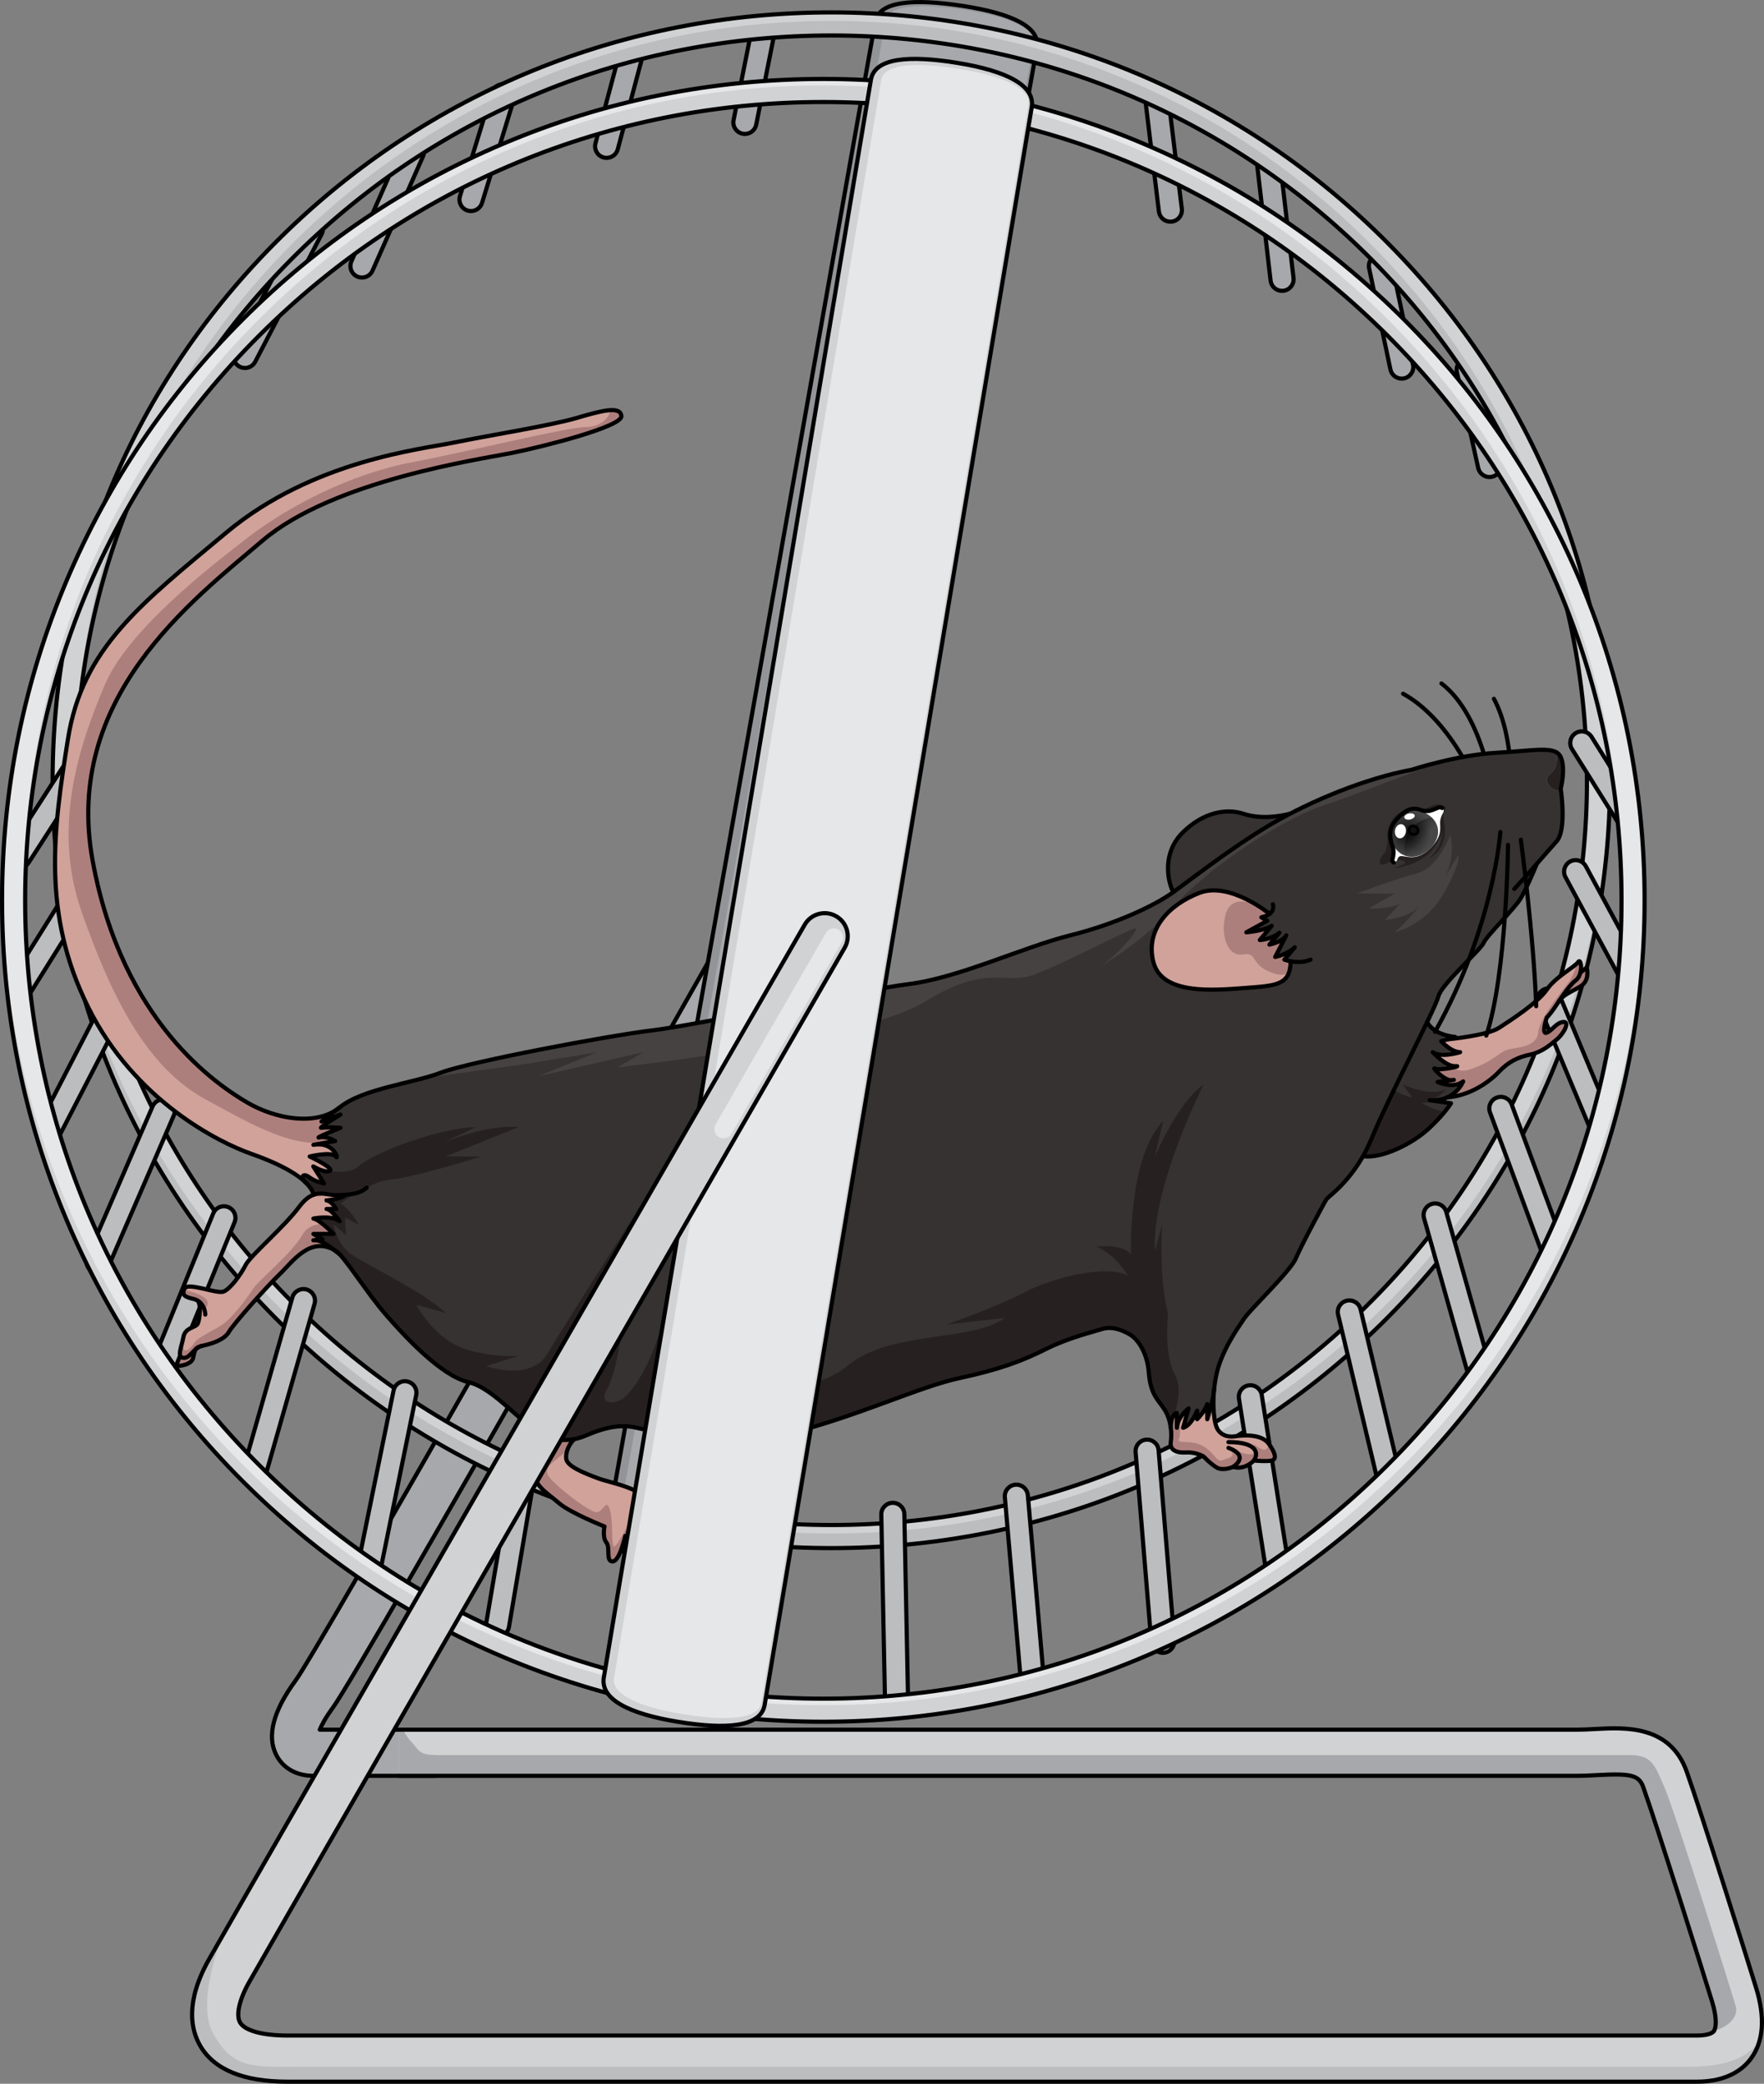 <?xml version="1.0" encoding="utf-8"?>
<!-- Generator: Adobe Illustrator 25.2.3, SVG Export Plug-In . SVG Version: 6.00 Build 0)  -->
<svg version="1.1" id="Camada_1" xmlns="http://www.w3.org/2000/svg" xmlns:xlink="http://www.w3.org/1999/xlink" x="0px" y="0px"
	 width="424.191px" height="500.999px" viewBox="0 0 424.191 500.999" enable-background="new 0 0 424.191 500.999"
	 xml:space="preserve">
<rect x="0" y="0" width="424.191" height="500.999" fill="#808080" stroke="none"/>
<g>
	<g>
		<g>
			<path fill="none" stroke="#000000" stroke-linecap="round" stroke-miterlimit="10" d="M356.171,191.11
				c0,0-6.466-17.552-18.782-24.325"/>
			<path fill="none" stroke="#000000" stroke-linecap="round" stroke-miterlimit="10" d="M359.25,192.341
				c0,0-2.154-20.014-12.624-28.02"/>
			<path fill="none" stroke="#000000" stroke-linecap="round" stroke-miterlimit="10" d="M363.253,192.341
				c0,0,1.231-14.471-4.003-24.325"/>
		</g>
		<path fill="#AD7F7C" d="M42.295,328.453c0.131,0,3.686-0.046,4.149-1.977c0.464-1.932,0.307-2.436,2.219-2.918v-1.215l-4.84,0.361
			L42.295,328.453z"/>
		<path fill="#A6A8AB" stroke="#000000" stroke-linecap="round" stroke-linejoin="round" stroke-miterlimit="10" d="
			M104.309,426.962H75.533c-4.151,0.047-7.47-1.806-9.105-5.032c-2.296-4.531-0.738-10.541,4.632-17.863
			c5.611-7.652,82.426-142.985,111.55-194.485c1.508-2.667,4.893-3.606,7.561-2.098c2.667,1.509,3.606,4.894,2.098,7.56
			c-4.288,7.584-105.115,185.84-112.261,195.585c-1.813,2.472-2.689,4.19-3.113,5.239h27.415c3.064,0.045,5.548,2.529,5.548,5.593
			S107.373,427.008,104.309,426.962z"/>
		<path fill="#929497" stroke="#000000" stroke-linecap="round" stroke-linejoin="round" stroke-miterlimit="10" d="M231.498,1.423
			c-11.726-1.792-20.14-1.206-21.036,3.829L146.11,366.88c-1.099,5.104,6.09,8.411,17.814,10.203
			c11.726,1.792,20.14,1.205,21.036-3.829l64.353-361.628h-0.001C250.411,6.523,243.224,3.215,231.498,1.423z"/>
		<path fill="#A6A8AB" d="M175.145,375.85c-2.784,0.001-6.187-0.302-10.113-0.902c-8.415-1.286-14.055-3.355-15.879-5.827
			c-0.585-0.793-0.765-1.593-0.565-2.52L212.95,4.92c0.405-2.279,3.434-3.437,9.002-3.44c2.783-0.002,6.186,0.302,10.113,0.903
			c8.414,1.286,14.054,3.355,15.879,5.827c0.584,0.792,0.764,1.593,0.564,2.518L184.146,372.41
			C183.741,374.689,180.712,375.847,175.145,375.85L175.145,375.85z"/>
		<g>
			<path fill="#A6A8AB" stroke="#000000" stroke-linecap="round" stroke-linejoin="round" stroke-miterlimit="10" d="M58.904,88.473
				c-0.432,0-0.869-0.101-1.279-0.314c-1.358-0.708-1.887-2.383-1.179-3.741l15.986-30.695c0.708-1.358,2.383-1.887,3.742-1.179
				c1.358,0.708,1.886,2.383,1.179,3.741L61.367,86.98C60.873,87.93,59.905,88.473,58.904,88.473z"/>
			<path fill="#A6A8AB" stroke="#000000" stroke-linecap="round" stroke-linejoin="round" stroke-miterlimit="10" d="M87.041,66.732
				c-0.374,0-0.755-0.076-1.12-0.237c-1.4-0.619-2.034-2.258-1.415-3.659l12.149-27.497c0.619-1.401,2.257-2.036,3.658-1.416
				c1.401,0.619,2.035,2.257,1.416,3.658L89.58,65.079C89.122,66.115,88.106,66.732,87.041,66.732z"/>
			<path fill="#A6A8AB" stroke="#000000" stroke-linecap="round" stroke-linejoin="round" stroke-miterlimit="10" d="
				M113.261,50.746c-0.27,0-0.544-0.04-0.816-0.124c-1.464-0.451-2.285-2.002-1.835-3.467l7.673-24.938
				c0.451-1.465,2.003-2.288,3.467-1.837c1.465,0.451,2.287,2.003,1.836,3.467l-7.673,24.939
				C115.545,49.979,114.447,50.746,113.261,50.746z"/>
			<path fill="#A6A8AB" stroke="#000000" stroke-linecap="round" stroke-linejoin="round" stroke-miterlimit="10" d="
				M145.875,37.956c-0.229,0-0.46-0.028-0.69-0.086c-1.485-0.381-2.38-1.893-1.999-3.376l6.025-22.577
				c0.381-1.484,1.892-2.378,3.376-1.998c1.484,0.381,2.379,1.892,1.998,3.376l-6.025,22.576
				C148.238,37.123,147.111,37.956,145.875,37.956z"/>
			<path fill="#A6A8AB" stroke="#000000" stroke-linecap="round" stroke-linejoin="round" stroke-miterlimit="10" d="
				M179.128,32.201c-0.181,0-0.363-0.018-0.547-0.055c-1.503-0.3-2.477-1.762-2.176-3.264l4.476-22.381
				c0.301-1.503,1.761-2.479,3.264-2.177c1.503,0.301,2.477,1.762,2.177,3.264l-4.477,22.381
				C181.581,31.289,180.423,32.201,179.128,32.201z"/>
			<path fill="#A6A8AB" stroke="#000000" stroke-linecap="round" stroke-linejoin="round" stroke-miterlimit="10" d="
				M281.435,53.303c-1.382,0-2.578-1.032-2.75-2.438l-3.197-26.218c-0.186-1.521,0.897-2.903,2.418-3.089
				c1.52-0.184,2.904,0.896,3.089,2.417l3.198,26.218c0.185,1.521-0.897,2.904-2.418,3.089
				C281.66,53.296,281.547,53.303,281.435,53.303z"/>
			<path fill="#A6A8AB" stroke="#000000" stroke-linecap="round" stroke-linejoin="round" stroke-miterlimit="10" d="
				M308.292,69.929c-1.389,0-2.588-1.041-2.752-2.453l-3.197-27.498c-0.178-1.521,0.913-2.898,2.435-3.076
				c1.523-0.178,2.899,0.913,3.076,2.435l3.197,27.497c0.178,1.522-0.913,2.899-2.435,3.076
				C308.507,69.922,308.398,69.929,308.292,69.929z"/>
			<path fill="#A6A8AB" stroke="#000000" stroke-linecap="round" stroke-linejoin="round" stroke-miterlimit="10" d="
				M337.068,91.031c-1.284,0-2.437-0.896-2.712-2.203l-5.115-24.299c-0.315-1.5,0.644-2.971,2.143-3.286
				c1.501-0.316,2.971,0.644,3.286,2.143l5.115,24.3c0.316,1.499-0.644,2.97-2.143,3.286
				C337.45,91.012,337.258,91.031,337.068,91.031z"/>
			<path fill="#A6A8AB" stroke="#000000" stroke-linecap="round" stroke-linejoin="round" stroke-miterlimit="10" d="
				M358.171,114.691c-1.272,0-2.418-0.879-2.706-2.173l-5.115-23.02c-0.333-1.495,0.61-2.977,2.106-3.31
				c1.494-0.332,2.978,0.61,3.31,2.106l5.115,23.021c0.333,1.495-0.61,2.977-2.105,3.31
				C358.572,114.67,358.37,114.691,358.171,114.691z"/>
		</g>
		<g>
			<path fill="#BBBDBF" d="M199.907,372.209c-50.011,0-97.03-19.198-132.397-54.059c-35.377-34.871-54.86-81.235-54.86-130.555
				c0-49.319,19.483-95.684,54.86-130.556C102.877,22.18,149.897,2.981,199.907,2.981s97.03,19.198,132.397,54.058
				c35.377,34.872,54.86,81.237,54.86,130.556s-19.483,95.684-54.86,130.555C296.938,353.01,249.918,372.209,199.907,372.209z
				 M199.907,8.53c-48.544,0-94.181,18.631-128.503,52.461C37.093,94.81,18.197,139.773,18.197,187.595
				c0,47.823,18.896,92.784,53.207,126.604c34.322,33.83,79.959,52.462,128.503,52.462s94.181-18.632,128.503-52.462
				c34.311-33.819,53.207-78.781,53.207-126.604c0-47.822-18.896-92.785-53.207-126.604C294.088,27.161,248.451,8.53,199.907,8.53z"
				/>
			<path fill="#D0D2D3" d="M199.907,2.982c-50.011,0-97.03,19.198-132.397,54.058c-34.957,34.456-54.382,80.138-54.839,128.8
				c0.457,48.663,19.882,94.343,54.839,128.8c35.367,34.859,82.387,54.057,132.397,54.057s97.03-19.197,132.397-54.057
				c34.956-34.457,54.382-80.138,54.839-128.8c-0.457-48.663-19.883-94.344-54.839-128.8C296.938,22.18,249.918,2.982,199.907,2.982
				z M381.617,187.595c0,47.823-18.896,92.784-53.207,126.604c-34.322,33.83-79.959,52.462-128.503,52.462
				s-94.181-18.632-128.503-52.462c-34.311-33.819-53.207-78.781-53.207-126.604c0-0.586,0.016-1.17,0.021-1.755
				c-0.006-0.585-0.021-1.169-0.021-1.755c0-47.822,18.896-92.784,53.207-126.604C105.726,23.651,151.363,5.02,199.907,5.02
				s94.181,18.631,128.503,52.461c34.311,33.82,53.207,78.781,53.207,126.604c0,0.586-0.016,1.17-0.021,1.755
				C381.602,186.425,381.617,187.009,381.617,187.595z"/>
			<path fill="none" stroke="#000000" stroke-linecap="round" stroke-linejoin="round" stroke-miterlimit="10" d="M199.907,372.209
				c-50.011,0-97.03-19.198-132.397-54.059c-35.377-34.871-54.86-81.235-54.86-130.555c0-49.319,19.483-95.684,54.86-130.556
				C102.877,22.18,149.897,2.981,199.907,2.981s97.03,19.198,132.397,54.058c35.377,34.872,54.86,81.237,54.86,130.556
				s-19.483,95.684-54.86,130.555C296.938,353.01,249.918,372.209,199.907,372.209z M199.907,8.53
				c-48.544,0-94.181,18.631-128.503,52.461C37.093,94.81,18.197,139.773,18.197,187.595c0,47.823,18.896,92.784,53.207,126.604
				c34.322,33.83,79.959,52.462,128.503,52.462s94.181-18.632,128.503-52.462c34.311-33.819,53.207-78.781,53.207-126.604
				c0-47.822-18.896-92.785-53.207-126.604C294.088,27.161,248.451,8.53,199.907,8.53z"/>
		</g>
		<path fill="#BBBDBF" stroke="#000000" stroke-linecap="round" stroke-linejoin="round" stroke-miterlimit="10" d="
			M391.443,199.086c-0.923,0-1.825-0.46-2.352-1.299l-11.069-17.689c-0.814-1.297-0.423-3.01,0.875-3.824
			c1.298-0.814,3.01-0.423,3.824,0.874l11.069,17.689c0.813,1.298,0.422,3.01-0.875,3.825
			C392.458,198.949,391.947,199.086,391.443,199.086z"/>
		<g>
			<path fill="#BBBDBF" stroke="#000000" stroke-linecap="round" stroke-linejoin="round" stroke-miterlimit="10" d="
				M248.307,407.389c-1.434,0-2.648-1.103-2.763-2.557l-3.907-44.882c-0.12-1.526,1.021-2.862,2.548-2.982
				c1.526-0.124,2.862,1.021,2.982,2.548l3.907,44.882c0.12,1.527-1.02,2.862-2.547,2.982
				C248.453,407.386,248.379,407.389,248.307,407.389z"/>
			<path fill="#BBBDBF" stroke="#000000" stroke-linecap="round" stroke-linejoin="round" stroke-miterlimit="10" d="
				M279.625,397.379c-1.434,0-2.648-1.102-2.763-2.556l-3.782-45.703c-0.12-1.526,1.021-2.862,2.548-2.982
				c1.524-0.123,2.862,1.021,2.982,2.548l3.782,45.702c0.12,1.527-1.02,2.863-2.547,2.983
				C279.771,397.378,279.697,397.379,279.625,397.379z"/>
			<path fill="#BBBDBF" stroke="#000000" stroke-linecap="round" stroke-linejoin="round" stroke-miterlimit="10" d="
				M391.428,235.549c-0.979,0-1.928-0.519-2.434-1.438l-12.531-23.197c-0.738-1.342-0.249-3.029,1.094-3.768
				c1.342-0.738,3.029-0.248,3.768,1.094l12.531,23.196c0.738,1.342,0.249,3.029-1.093,3.767
				C392.338,235.438,391.88,235.549,391.428,235.549z"/>
			<path fill="#BBBDBF" stroke="#000000" stroke-linecap="round" stroke-linejoin="round" stroke-miterlimit="10" d="
				M385.031,273.277c-1.091,0-2.125-0.648-2.565-1.719l-12.561-30.111c-0.583-1.417,0.093-3.038,1.509-3.621
				c1.418-0.582,3.038,0.093,3.621,1.509l12.561,30.11c0.583,1.418-0.093,3.039-1.509,3.622
				C385.741,273.21,385.384,273.277,385.031,273.277z"/>
			<path fill="#BBBDBF" stroke="#000000" stroke-linecap="round" stroke-linejoin="round" stroke-miterlimit="10" d="
				M373.521,303.332c-1.129,0-2.189-0.695-2.604-1.816l-12.616-34.061c-0.53-1.438,0.206-3.031,1.644-3.562
				c1.437-0.53,3.032,0.206,3.563,1.644l12.616,34.061c0.53,1.438-0.206,3.032-1.644,3.563
				C374.163,303.276,373.839,303.332,373.521,303.332z"/>
			<path fill="#BBBDBF" stroke="#000000" stroke-linecap="round" stroke-linejoin="round" stroke-miterlimit="10" d="
				M355.613,332.107c-1.218,0-2.335-0.809-2.673-2.041l-10.506-37.209c-0.405-1.478,0.465-3.004,1.942-3.408
				c1.477-0.405,3.003,0.463,3.408,1.941l10.506,37.209c0.405,1.478-0.465,3.003-1.942,3.408
				C356.104,332.075,355.856,332.107,355.613,332.107z"/>
			<path fill="#BBBDBF" stroke="#000000" stroke-linecap="round" stroke-linejoin="round" stroke-miterlimit="10" d="
				M333.872,357.685c-1.259,0-2.397-0.861-2.698-2.14l-9.402-39.478c-0.351-1.491,0.574-2.984,2.065-3.336
				c1.488-0.35,2.984,0.574,3.336,2.065l9.401,39.479c0.351,1.491-0.574,2.984-2.064,3.335
				C334.296,357.662,334.082,357.685,333.872,357.685z"/>
			<path fill="#BBBDBF" stroke="#000000" stroke-linecap="round" stroke-linejoin="round" stroke-miterlimit="10" d="
				M307.013,378.787c-1.347,0-2.528-0.982-2.738-2.355l-6.344-40.184c-0.231-1.514,0.809-2.93,2.323-3.161
				c1.513-0.231,2.93,0.81,3.161,2.324l6.344,40.184c0.231,1.515-0.809,2.929-2.323,3.16
				C307.294,378.777,307.152,378.787,307.013,378.787z"/>
			<path fill="#BBBDBF" stroke="#000000" stroke-linecap="round" stroke-linejoin="round" stroke-miterlimit="10" d="
				M215.573,410.76c-1.514,0-2.752-1.217-2.773-2.736l-0.876-43.89c-0.021-1.531,1.203-2.79,2.735-2.812
				c1.531-0.019,2.791,1.204,2.812,2.735l0.877,43.889c0.021,1.532-1.203,2.791-2.735,2.813
				C215.6,410.76,215.586,410.76,215.573,410.76z"/>
			<path fill="#BBBDBF" stroke="#000000" stroke-linecap="round" stroke-linejoin="round" stroke-miterlimit="10" d="M4.55,208.691
				c-0.515,0-1.036-0.143-1.501-0.443c-1.288-0.83-1.658-2.547-0.827-3.835l12.789-19.823c0.83-1.288,2.548-1.657,3.835-0.828
				c1.287,0.831,1.657,2.547,0.827,3.835L6.884,207.42C6.353,208.243,5.461,208.691,4.55,208.691z"/>
			<path fill="#BBBDBF" stroke="#000000" stroke-linecap="round" stroke-linejoin="round" stroke-miterlimit="10" d="M4.55,240.664
				c-0.502,0-1.011-0.136-1.468-0.422c-1.299-0.812-1.693-2.523-0.882-3.822l15.987-25.579c0.812-1.298,2.523-1.694,3.822-0.881
				c1.299,0.812,1.693,2.523,0.882,3.822L6.905,239.36C6.379,240.202,5.475,240.664,4.55,240.664z"/>
			<path fill="#BBBDBF" stroke="#000000" stroke-linecap="round" stroke-linejoin="round" stroke-miterlimit="10" d="
				M11.557,274.666c-0.363-0.027-0.728-0.125-1.072-0.303c-1.361-0.704-1.895-2.377-1.191-3.738l15.645-30.288
				c0.703-1.361,2.376-1.895,3.737-1.191c1.361,0.704,1.895,2.376,1.191,3.738l-15.644,30.287
				C13.696,274.187,12.631,274.743,11.557,274.666z"/>
			<path fill="#BBBDBF" stroke="#000000" stroke-linecap="round" stroke-linejoin="round" stroke-miterlimit="10" d="
				M23.404,306.077c-0.313-0.02-0.628-0.093-0.933-0.224c-1.405-0.608-2.052-2.242-1.443-3.648l15.668-36.199
				c0.607-1.406,2.241-2.053,3.647-1.443c1.406,0.607,2.053,2.241,1.443,3.647l-15.668,36.199
				C25.643,305.51,24.537,306.146,23.404,306.077z"/>
			<path fill="#BBBDBF" stroke="#000000" stroke-linecap="round" stroke-linejoin="round" stroke-miterlimit="10" d="
				M39.723,330.189c-0.346,0-0.697-0.065-1.038-0.203c-1.421-0.572-2.107-2.189-1.534-3.609l14.118-34.617
				c0.573-1.421,2.189-2.108,3.61-1.534c1.421,0.573,2.107,2.189,1.534,3.61l-14.118,34.617
				C41.859,329.533,40.82,330.189,39.723,330.189z"/>
			<path fill="#BBBDBF" stroke="#000000" stroke-linecap="round" stroke-linejoin="round" stroke-miterlimit="10" d="
				M61.466,355.767c-0.252,0-0.509-0.035-0.764-0.107c-1.473-0.422-2.326-1.957-1.905-3.43l11.511-40.286
				c0.421-1.474,1.956-2.325,3.429-1.905c1.474,0.422,2.326,1.957,1.905,3.43l-11.51,40.285
				C63.784,354.972,62.673,355.767,61.466,355.767z"/>
			<path fill="#BBBDBF" stroke="#000000" stroke-linecap="round" stroke-linejoin="round" stroke-miterlimit="10" d="
				M88.964,378.787c-0.183,0-0.368-0.018-0.554-0.055c-1.502-0.305-2.472-1.77-2.168-3.271l8.404-41.155
				c0.305-1.5,1.768-2.471,3.271-2.166c1.501,0.305,2.472,1.769,2.167,3.271l-8.404,41.153
				C91.413,377.879,90.256,378.787,88.964,378.787z"/>
			<path fill="#BBBDBF" stroke="#000000" stroke-linecap="round" stroke-linejoin="round" stroke-miterlimit="10" d="
				M119.658,393.495c-0.153,0-0.309-0.013-0.466-0.04c-1.511-0.255-2.527-1.687-2.271-3.197l7.033-41.564
				c0.256-1.512,1.687-2.529,3.198-2.272c1.511,0.256,2.527,1.688,2.271,3.198l-7.033,41.564
				C122.161,392.537,120.987,393.495,119.658,393.495z"/>
		</g>
		<g>
			<g id="XMLID_38_">
				<g>
					<path fill="#AD7F7C" d="M311.36,227.733l-2.496,2.958c0,0,0.61,0.238,1.542,0.405v0.006l-0.033,0.166
						c-0.022,0.627-0.083,1.187-0.188,1.686c-0.655,2.136-3.323,1.432-5.376,0.466c-4-1.88-2.502-4.526-5.942-3.966
						c-3.439,0.56-5.37-3.939-4.243-9.188c1.12-5.237,6.318-3.445,8.471-2.153c0.006,0.006,0.012,0.006,0.018,0.011
						c1.248,0.821,2.053,1.465,2.18,1.57c-0.433,0.328-1.065,0.622-1.975,0.827l1.437,0.833l-5.043,2.774
						c0,0,4.344-0.373,6.103-1.571l-2.862,3.418c0,0,2.674-0.089,4.71-1.754l-2.402,2.863c0,0,2.957-0.555,4.067-2.219l-2.681,5.182
						C306.645,230.047,309.507,229.492,311.36,227.733z"/>
					<path fill="#363232" d="M310.212,195.617c-1.631,0.848-3.201,1.725-4.698,2.607c-9.354,5.515-18.93,13.071-23.386,16.239
						c-1.397-2.73-2.668-9.381,2.231-14.286c4.897-4.899,10.541-5.915,14.606-4.56C303.039,196.97,307.561,196.294,310.212,195.617z
						"/>
					<path fill="#D0A29A" d="M304.809,233.42c2.053,0.965,4.721,1.67,5.376-0.466c-0.805,3.962-4.211,4.062-10.874,4.561
						c-7.501,0.566-19.873,1.687-21.937-6.186c-2.064-7.873,3.75-13.875,11.063-16.688c5.143-1.974,11.401,1.337,14.657,3.473
						c-2.152-1.292-7.351-3.084-8.471,2.153c-1.127,5.248,0.804,9.748,4.243,9.188C302.307,228.894,300.809,231.54,304.809,233.42z"
						/>
					<path fill="#272021" d="M375.312,181.98c1.266,2.791,0,7.612,0,7.612c-0.616,1.065-2.835,0.044-3.295-1.708
						c-0.461-1.759,1.72-1.62,2.219-4.161c0.36-1.819,0.244-2.713-0.444-3.107C374.507,180.881,375.012,181.319,375.312,181.98z"/>
					<path fill="#D0A29A" d="M77.32,269.597l4.539-1.642c-0.306,0.188-5.576,3.429-4.544,3.179c1.054-0.255,4.555,0,4.555,0
						s-6.758,2.68-4.988,2.297c1.775-0.383,3.712,0.894,3.712,0.894l-5.226,0.894c5.226-0.894,6.246,4.082,5.354,2.808
						c-0.894-1.276-6.247,0-6.247,0s5.991,2.801,4.826,3.438c-1.132,0.621-3.822-0.965-3.961-1.049l2.574,4.089
						c0,0-2.041-0.36-3.567-1.509c-1.376-1.031-2.175-0.211-1.07,1.061c-1.976-1.836-5.72-4.167-12.96-6.713
						c-7.49-2.636-27.879-12.622-39.113-35.229c-11.234-22.608-8.322-42.719-4.854-64.495s17.338-32.316,38.143-49.654
						c20.805-17.337,46.88-19.973,54.83-21.62c7.412-1.537,23.096-4.062,29.188-5.837c6.092-1.78,10.657-3.046,10.913-0.51
						c0.255,2.541-18.78,7.363-26.397,8.882c-7.611,1.526-42.891,6.602-59.896,21.065c-17.004,14.469-47.968,37.82-40.86,76.906
						c7.102,39.084,30.197,54.058,37.055,58.119c6.496,3.852,15.729,5.648,21.426,1.932
						C79.273,268.011,77.459,269.487,77.32,269.597z"/>
					<path fill="#D0A29A" d="M47.527,312.677c-0.282-0.172-0.599-0.3-0.942-0.383c-1.803-0.416-3.051-0.832-2.219-2.496
						s7.767,1.387,9.432,0.693c1.664-0.693,4.16-4.16,5.271-6.381c1.109-2.218,9.292-9.153,12.898-14.008
						c1.248-1.682,2.396-2.514,3.479-2.891c2.047-0.711,3.861,0.205,5.676,0.117c0.731-0.034,1.437-0.062,2.108-0.117
						c-1.947,1.41-5.826,1.398-4.705,1.398c1.126,0,2.324,2.035,2.324,2.035h-2.324c1.126,0,3.162,2.936,3.162,2.936
						c-1.964-1.531-6.318-0.638-6.318-0.638c1.53,0.255,4.843,3.7,4.843,3.7h-4.843l2.163,1.275l-2.163,0.256
						c1.608-0.189,3.351,1.065,4.859,2.241c-5.82-3.146-10.025,3.102-12.977,5.915c-3.051,2.912-11.096,11.928-12.205,13.869
						c-1.109,1.942-4.3,2.912-6.38,3.328c-0.111,0.023-0.217,0.051-0.316,0.084c-0.022,0.006-0.039,0.011-0.051,0.017
						c-0.676,0.2-1.031,0.427-1.253,0.765c-1.049,0.904-1.798,2.143-2.946,2.049c-1.647-0.14-0.427-2.637,0-4.994
						c0.433-2.357,2.901-2.219,3.428-3.189C48.055,317.289,48.382,313.404,47.527,312.677z"/>
					<path fill="#D0A29A" d="M157.639,362.431c3.067,4.883-3.296,14.203-3.296,14.203l-3.979-2.274v-5.11
						c0,0-1.353,6.137-3.062,6.137s-0.461-3.296-1.481-4.55c-1.026-1.248-0.455-3.86-0.455-3.86s-8.294-3.273-11.023-5.671
						c-2.725-2.396-7.041-4.766-5.227-8.128c1.82-3.355,2.514-7.822,2.514-7.822c0.976,0.399,3.395,1.221,6.513,0.622
						c-1.07,0.888-2.208,2.935-1.98,4.749c0.228,1.818,4.316,3.411,7.611,4.66C147.069,356.634,154.57,357.545,157.639,362.431z"/>
					<path fill="#D0A29A" d="M296.937,345.304c1.803-0.276,6.38-0.693,8.183,1.805c1.804,2.496,1.804,3.744,0.693,4.021
						c-1.109,0.277-4.3,0-4.3,0s-2.08,2.357-4.993,1.525c0,0-2.357,1.049-3.883,0.178s-3.19-2.674-3.19-2.674
						s-1.803-1.109-4.161-0.971c-2.357,0.139-4.022-0.555-3.744-2.496c0.132-0.938,0.171-2.164,0-3.468
						c0.011-3.407,1.459-3.534,1.459-3.534v3.561c0.188-2.624,2.813-4.665,2.813-4.665l-1.314,4.665
						c2.063-0.56,3.378-4.122,3.378-4.122v2.064c1.87-1.875,2.436-3.64,2.436-3.64v3.64c0,0,1.231-3.845,1.581-6.497
						c-0.294,3.856,0.122,7.157,0.677,8.449C293.33,344.922,295.133,345.583,296.937,345.304z"/>
					<path fill="#AD7F7C" d="M381.553,232.6c0,0,0.922,3.072-1.514,4.538c-2.437,1.465-4.039,1.892-5.221,3.657
						c1.182-1.787,2.729-4.062,4.1-5.122c0.588-0.449,0.938-1.153,1.121-1.875L381.553,232.6z"/>
					<path fill="#D0A29A" d="M351.85,259.966c-2.341,1.902-6.147,0.145-6.147,0.145s2.053-0.277,3.185-0.428
						c0.111,0.012,0.223,0.006,0.327-0.011c0.732-0.11,0.384-0.071-0.327,0.011c-1.919-0.11-4.738-3.345-3.772-2.79
						c1.026,0.583,7.029-0.732,4.832-0.589c-2.13,0.145-5.221-3.15-5.403-3.35c2.053,1.441,6.574-0.012,6.574-0.012
						c-2.197,0-4.549-2.635-4.549-2.635l1.486-0.449c0,0,9.498-0.866,12.428-2.769c2.924-1.903,9.331-6.053,11.468-9.176
						c2.141-3.118,6.823-5.493,7.556-6.646c0.505-0.799,0.943,0.91,0.533,2.529c-0.184,0.722-0.533,1.426-1.121,1.875
						c-1.37,1.06-2.918,3.335-4.1,5.122c-0.461,0.693-0.866,1.309-1.188,1.759c-1.148,1.608-1.681,2.047-1.681,2.047
						s-1.404,4.244,0,3.662c1.409-0.588,2.196-2.358,3.922-2.569c1.73-0.216,0.267,2.69-1.487,4.167
						c-1.758,1.475-3.661,3.084-6.44,3.667c-2.78,0.587-5.121,1.608-7.462,4.1c-2.342,2.485-6.996,5.775-12.411,6.181
						C350.879,262.513,351.85,259.966,351.85,259.966z"/>
					<path fill="#363232" d="M344.543,252.955c0.183,0.199,3.273,3.494,5.403,3.35c2.197-0.144-3.806,1.172-4.832,0.589
						c-0.966-0.555,1.854,2.68,3.772,2.79c-1.132,0.15-3.185,0.428-3.185,0.428s3.807,1.758,6.147-0.145c0,0-0.971,2.547-3.778,3.84
						c-1.121,0.505-2.524,0.821-4.271,0.693l5.12,0.732c0,0-1.465,2.49-5.415,6.146c-3.95,3.662-11.423,7.273-15.733,6.563
						c0.737-1.298,1.453-2.747,2.108-4.339c2.929-7.146,9.564-20.105,13.314-27.911c0,0,1.188,3.007,6.752,3.589l-1.892,0.577
						l-1.486,0.449c0,0,2.352,2.635,4.549,2.635C351.117,252.943,346.596,254.396,344.543,252.955z"/>
					<path fill="#363232" d="M310.406,231.102v-0.006c-0.932-0.167-1.542-0.405-1.542-0.405l2.496-2.958
						c-1.854,1.759-4.716,2.313-4.716,2.313l2.681-5.182c-1.11,1.665-4.067,2.219-4.067,2.219l2.402-2.863
						c-2.036,1.665-4.71,1.754-4.71,1.754l2.862-3.418c-1.759,1.198-6.103,1.571-6.103,1.571l5.043-2.774l-1.437-0.833
						c0.909-0.205,1.542-0.499,1.975-0.827c-0.127-0.105-0.932-0.749-2.18-1.57c-0.006-0.005-0.012-0.005-0.018-0.011
						c-3.256-2.136-9.515-5.447-14.657-3.473c-7.313,2.813-13.127,8.816-11.063,16.688c2.063,7.873,14.436,6.752,21.937,6.186
						c6.663-0.499,10.069-0.599,10.874-4.561c0.105-0.499,0.166-1.059,0.188-1.686L310.406,231.102z M291.893,334.697
						c-0.35,2.652-1.581,6.497-1.581,6.497v-3.64c0,0-0.565,1.765-2.436,3.64v-2.064c0,0-1.314,3.563-3.378,4.122l1.314-4.665
						c0,0-2.624,2.041-2.813,4.665v-3.561c0,0-1.448,0.127-1.459,3.534c-0.178-1.394-0.6-2.868-1.388-4.161
						c-1.525-2.496-3.467-3.606-3.884-9.016c-0.416-5.41-3.051-8.321-4.438-9.154c-1.388-0.832-4.161-2.219-6.797-1.387
						c-2.635,0.832-8.044,2.08-13.592,4.854c-5.549,2.775-10.958,4.855-20.666,6.936c-9.709,2.081-24.411,9.154-40.64,13.227
						c-16.228,4.072-34.951-0.882-37.864-1.438c-2.913-0.555-6.38-0.139-11.512,2.08c-0.91,0.396-1.793,0.656-2.619,0.812
						c-3.118,0.599-5.537-0.223-6.513-0.622c-0.228-0.094-0.378-0.16-0.438-0.189c-5.687-2.356-12.067-11.372-18.586-12.898
						c-6.519-1.525-15.257-10.957-19.834-16.228c-4.028-4.638-8.693-11.956-11.085-14.496c-0.327-0.35-0.61-0.61-0.843-0.761
						c-0.205-0.133-0.411-0.255-0.616-0.366c-1.509-1.176-3.251-2.431-4.859-2.241l2.163-0.256l-2.163-1.275h4.843
						c0,0-3.313-3.445-4.843-3.7c0,0,4.354-0.894,6.318,0.638c0,0-2.036-2.936-3.162-2.936h2.324c0,0-1.198-2.035-2.324-2.035
						c-1.121,0,2.758,0.012,4.705-1.398c-0.672,0.056-1.377,0.083-2.108,0.117c-1.814,0.088-3.629-0.828-5.676-0.117
						c-0.211-0.699-0.699-1.786-2.158-3.146c0,0-0.005-0.005-0.011-0.011c-1.104-1.271-0.306-2.092,1.07-1.061
						c1.526,1.148,3.567,1.509,3.567,1.509l-2.574-4.089c0.139,0.084,2.829,1.67,3.961,1.049c1.165-0.638-4.826-3.438-4.826-3.438
						s5.354-1.276,6.247,0c0.893,1.274-0.128-3.701-5.354-2.808l5.226-0.894c0,0-1.937-1.276-3.712-0.894
						c-1.77,0.383,4.988-2.297,4.988-2.297s-3.501-0.255-4.555,0c-1.032,0.25,4.238-2.99,4.544-3.179l-4.539,1.642
						c0.139-0.11,1.953-1.586,3.429-2.695c0.011-0.006,0.022-0.018,0.033-0.022c0.3-0.2,0.594-0.411,0.871-0.638
						c5.587-4.572,17.77-5.836,24.367-8.377c6.602-2.537,40.1-8.883,50.764-10.153c10.657-1.265,49.998-9.643,61.926-11.168
						c11.928-1.52,27.412-8.882,38.58-11.673c11.168-2.791,20.051-7.107,24.112-9.897c0.221-0.155,0.466-0.327,0.726-0.51
						c4.456-3.168,14.031-10.724,23.386-16.239c1.497-0.882,3.067-1.759,4.698-2.607h0.006c9.137-4.772,20.045-8.867,29.305-10.592
						c0,0,10.912-3.556,20.305-4.061c6.164-0.333,10.364-0.993,12.877-0.621c0.405,0.061,0.766,0.15,1.087,0.271
						c0.688,0.394,0.805,1.288,0.444,3.107c-0.499,2.541-2.68,2.402-2.219,4.161c0.46,1.753,2.679,2.774,3.295,1.708
						c0,0,1.521,9.897-1.016,12.694c-1.275,1.403-2.935,3.318-4.721,5.354c0,0-2.386,5.809-3.911,8.35
						c-1.521,2.536-8.123,8.882-8.882,10.657c-0.761,1.781-10.153,9.898-10.914,12.943c-0.21,0.849-1.226,3.09-2.674,6.103
						c-3.75,7.805-10.386,20.765-13.314,27.911c-0.655,1.592-1.371,3.041-2.108,4.339c-3.845,6.78-8.383,9.742-8.805,10.38
						c-0.51,0.76-6.092,11.169-7.362,14.215c-1.271,3.045-10.913,12.183-12.438,14.468c-1.521,2.28-5.326,7.612-6.597,13.194
						c-0.288,1.253-0.482,2.507-0.599,3.717c-0.027,0.232-0.05,0.46-0.066,0.688C291.898,334.63,291.893,334.664,291.893,334.697z"
						/>
				</g>
			</g>
		</g>
		<g>
			<path fill="#AD7F7C" d="M146.275,98.624c1.154,0.49-1.106,4.042-5.325,4.042c-4.5,0-27.5,5.75-42,8.5s-29.5,10.5-39.25,18
				c-9.75,7.5-29,22.5-34.5,35.5s-12.991,33.33-5.621,54.415c7.371,21.085,15.871,37.669,29.871,45.252
				c10.581,5.731,21.866,12.55,30.852,9.821c-0.6-0.332-2.053-1.018-3.42-0.723c-1.77,0.383,4.988-2.297,4.988-2.297
				s-3.501-0.255-4.555,0c-1.032,0.25,4.238-2.99,4.544-3.179l-4.539,1.642c0.139-0.11,1.953-1.586,3.429-2.695
				c-5.697,3.717-14.93,1.92-21.426-1.932c-6.857-4.061-29.953-19.034-37.055-58.119c-7.107-39.086,23.856-62.437,40.86-76.906
				c17.005-14.463,52.284-19.54,59.896-21.065c7.617-1.52,26.652-6.341,26.397-8.882C149.297,98.759,148.136,98.431,146.275,98.624z
				"/>
			<g>
				<path fill="#AD7F7C" d="M80.228,300.417c-1.509-1.176-3.251-2.431-4.859-2.241l2.163-0.256l-2.163-1.275h4.843
					c0,0-1.276-1.326-2.61-2.395c-1.877,0.084-3.779,0.699-4.843,2.575c-2.598,4.584-10.406,10.765-11.935,13.106
					c-1.528,2.344-5.094,7.098-7.471,8.625s-5.842,3.056-6.571,4.244s-2.483,2.862-2.682,1.227c-0.034-0.286-0.216-0.461-0.48-0.56
					c-0.412,1.585-0.69,2.877,0.48,2.976c1.148,0.094,1.897-1.145,2.946-2.049c0.222-0.338,0.577-0.564,1.253-0.765
					c0.012-0.006,0.028-0.011,0.051-0.017c0.1-0.033,0.205-0.061,0.316-0.084c2.08-0.416,5.271-1.386,6.38-3.328
					c1.109-1.941,9.154-10.957,12.205-13.869C70.202,303.518,74.407,297.271,80.228,300.417z"/>
				<path fill="#AD7F7C" d="M45.181,309.357c0.013-0.008,0.021-0.015,0.033-0.023c-0.406,0.059-0.713,0.195-0.848,0.465
					c-0.832,1.664,0.416,2.08,2.219,2.496c0.344,0.083,0.66,0.211,0.942,0.383c0.464,0.395,0.577,1.719,0.502,3.002
					c1.044-0.656,2.779-2.043,1.419-3.404C47.58,310.407,43.12,310.513,45.181,309.357z"/>
			</g>
			<g>
				<path fill="#272021" d="M277.736,278.062l1.964-8.569c-8.5,8.75-7.75,32.079-7.75,32.079c-2-2.672-8.25-1.829-8.25-1.829
					c5,2.25,7.5,6.951,7.5,6.951c-5.25-2.799-18.25,0.549-24.845,4.034c-6.595,3.484-18.905,7.765-18.905,7.765l14.178-1.63
					c-7.822,5.87-27.678,2.88-37.928,11.59c-10.25,8.709-39,6.719-39,6.719s-1.847-37.438-4.317-22.665
					c-2.47,14.773-8.683,22.736-10.959,23.986c-2.275,1.25-5.474,1-3.424-2.546c2.05-3.545,3.424-12.908,3.424-12.908l9.776-39.189
					c0,0-23.5,36.644-27.5,43.549s-14.819,3.055-14.819,3.055l7.819-2.448c0,0-8.5,0.488-14.75-2.446
					c-6.25-2.936-9.811-9.815-9.811-9.815l7.061,1.937c-5.25-5.064-19.25-11.687-22.75-14.107c-3.5-2.422-4.223-7.165-4.223-7.165
					l3.009,2.586l-0.272-4.25l3.223,1.664c-2.014-3.836-4.317-5.058-4.317-5.058l3.506-2.408c2.146-0.272,3.825-2.948,9.075-3.415
					s21.25-5.464,21.25-5.464l-8.5-0.03l17.5-7.039c-7.75-0.75-18.25,3.781-18.25,3.781l8-3.781c-7.5,0-23.75,5.5-28.264,9.446
					c-1.622,1.418-4.24,1.507-6.928,1.043c-0.958,0.468-2.926-0.516-3.648-0.912c-0.072-0.023-0.146-0.045-0.217-0.068l2.521,4.003
					c0,0-2.041-0.36-3.567-1.509c-1.376-1.031-2.175-0.211-1.07,1.061c0.006,0.006,0.011,0.011,0.011,0.011
					c1.459,1.359,1.947,2.446,2.158,3.146c2.047-0.711,3.861,0.205,5.676,0.117c0.731-0.034,1.437-0.062,2.108-0.117
					c-1.947,1.41-5.826,1.398-4.705,1.398c1.126,0,2.324,2.035,2.324,2.035h-2.324c1.126,0,3.162,2.936,3.162,2.936
					c-1.964-1.531-6.318-0.638-6.318-0.638c1.53,0.255,4.843,3.7,4.843,3.7H75.37l2.163,1.275l-2.163,0.256
					c1.608-0.189,3.351,1.065,4.859,2.241c0.205,0.111,0.411,0.233,0.616,0.366c0.232,0.15,0.516,0.411,0.843,0.761
					c2.392,2.54,7.057,9.858,11.085,14.496c4.577,5.271,13.315,14.702,19.834,16.228s12.899,10.542,18.586,12.898
					c0.061,0.029,0.211,0.096,0.438,0.189c0.976,0.399,3.395,1.221,6.513,0.622c0.826-0.155,1.709-0.416,2.619-0.812
					c5.132-2.219,8.599-2.635,11.512-2.08c2.913,0.556,21.637,5.51,37.864,1.438c16.229-4.072,30.931-11.146,40.64-13.227
					c9.708-2.08,15.117-4.16,20.666-6.936c5.548-2.773,10.957-4.021,13.592-4.854c2.636-0.832,5.409,0.555,6.797,1.387
					c1.387,0.833,4.021,3.744,4.438,9.154c0.417,5.409,2.358,6.52,3.884,9.016c0.788,1.293,1.21,2.768,1.388,4.161
					c0.007-2.167,0.595-3.005,1.021-3.33c0.652-3.055,1.641-6.399-0.161-9.706c-1.93-3.542-1.896-9.869-1.535-14.513
					c-2.332-8.563-1.416-21.27-1.416-21.27l-1.714,6.404c-0.964-15.182,11.714-40.068,11.714-40.068
					C283.2,264.993,277.736,278.062,277.736,278.062z"/>
			</g>
			<path fill="#272021" d="M341.569,264.993c0.721,0.418,1.742,0.123,2.753-0.419L343.8,264.5c0.228,0.016,0.433,0.006,0.648,0.009
				c1.735-0.967,3.397-2.617,3.397-2.617c-4.004,1.925-10.522-1.148-10.522-1.148l2.257,3.095c-1.483-0.232-3.017-0.964-4.387-1.812
				c-2.107,4.353-4.054,8.504-5.313,11.577c-0.655,1.592-1.371,3.041-2.108,4.339c4.311,0.71,11.783-2.901,15.733-6.563
				c1.76-1.629,3.024-3.024,3.888-4.073C344.377,266.839,341.569,264.993,341.569,264.993z"/>
			<g>
				<path fill="#464241" d="M347.356,182.899c-4.532,1.052-7.834,2.127-7.834,2.127c-9.26,1.725-20.168,5.82-29.305,10.592h-0.006
					c-1.631,0.848-3.201,1.725-4.698,2.607c-9.354,5.515-18.93,13.071-23.386,16.239c-0.26,0.183-0.505,0.355-0.726,0.51
					c-4.062,2.791-12.944,7.107-24.112,9.897c-11.168,2.791-26.652,10.154-38.58,11.673c-11.928,1.525-51.269,9.903-61.926,11.168
					c-10.664,1.27-44.162,7.616-50.764,10.153c-1.539,0.593-3.389,1.115-5.382,1.627c7.583-1.334,20.695-2.826,28.045-4.045
					c8.767-1.454,14.896-2.454,14.896-2.454l-14.116,5.75l25.237-5.75l-6.191,3.625c0,0,58.9-6.467,73.941-15.796
					c15.041-9.328,19.023-3.862,26.137-6.47c7.114-2.608,23.355-11.205,24.484-11.157c0.935,0.04-3.363,5.503-8.417,9.167
					c4.083-2.535,10.141-6.658,14.835-11.398c0.585-0.767,1.259-1.484,1.999-2.153c0.007-0.009,0.015-0.018,0.022-0.026
					c8.923-10.406,26.939-21.968,37.439-25.379C325.294,191.343,336.746,186.696,347.356,182.899z"/>
			</g>
			<path fill="#464241" d="M348.758,200.783c0,0-2.712,7.797-8.05,9.203c-5.338,1.406-14.437,4.833-14.437,4.833l9.064,0.048
				l-6.156,3.502c0,0,4.468,0.401,7.526-1.089l-3.681,3.931c0,0,5.639-0.484,8.201-3.241c0,0-4.461,5.505-6.062,6.223
				c0,0,7.33-1.434,11.801-9.082c4.47-7.648,3.726-9.549,3.726-9.549l-4.107,6.717C346.584,212.279,350.251,207.538,348.758,200.783
				z"/>
			<path fill="#AD7F7C" d="M152.939,363.806c-1.758,1.759-5.056,9.672-5.495,7.693s0-6.374-0.879-8.792
				c-0.88-2.419-1.539,0.879-3.077,0.879c-1.539,0-7.693-4.616-10.552-7.474c-2.857-2.857-0.879-3.736,1.979-6.154
				c0.502-0.426,1.031-0.934,1.563-1.479c0.384-1.046,1.033-1.979,1.665-2.502c-3.118,0.599-5.537-0.223-6.513-0.622
				c0,0-0.693,4.467-2.514,7.822c-1.814,3.362,2.502,5.731,5.227,8.128c2.729,2.397,11.023,5.671,11.023,5.671
				s-0.571,2.612,0.455,3.86c1.021,1.254-0.228,4.55,1.481,4.55s3.062-6.137,3.062-6.137v5.11l3.931,2.248
				C154.345,372.16,154.302,362.444,152.939,363.806z"/>
			<path fill="#AD7F7C" d="M301.513,351.13c0,0,3.19,0.277,4.3,0s1.109-1.523-0.689-4.016c-0.002,0.008-0.005,0.014-0.006,0.021
				c-0.811,3.992-4.465-2.014-3.586,1.283c0.88,3.297-6.594-1.1-5.495,0.439c1.1,1.539-0.439,1.539-1.979,2.197
				c-1.538,0.66-1.758-1.538-4.615-3.296c-2.857-1.759-6.595-0.44-5.936-1.759c0.326-0.651,0.33-2.909,0.25-5.029
				c-0.39,0.67-0.697,1.445-0.757,2.279v-3.561c0,0-1.448,0.127-1.459,3.534c0.171,1.304,0.132,2.529,0,3.468
				c-0.278,1.941,1.387,2.635,3.744,2.496c2.358-0.139,4.161,0.971,4.161,0.971s1.664,1.803,3.19,2.674
				c1.525,0.871,3.883-0.178,3.883-0.178C299.433,353.488,301.513,351.13,301.513,351.13z"/>
			<g>
				<path fill="#CEBCBC" d="M348.419,255.955c-0.743-0.663-1.402-1.497-1.979-2.394c-0.714-0.066-1.384-0.245-1.897-0.606
					C344.685,253.109,346.581,255.127,348.419,255.955z"/>
				<path fill="#AD7F7C" d="M379.506,231.268c-0.08,0.125-0.213,0.268-0.377,0.42c-0.266,1.302-0.861,3.142-2.203,4.849
					c-2.418,3.077-6.813,8.792-7.033,11.65c-0.22,2.857-3.298,3.516-6.375,3.957s-3.956,3.077-10.331,5.056
					c-1.443,0.447-2.727,0.158-3.852-0.55c-1.374,0.283-3.627,0.581-4.221,0.244c-0.966-0.555,1.854,2.68,3.772,2.79
					c0.711-0.082,1.06-0.121,0.327-0.011c-0.104,0.017-0.216,0.022-0.327,0.011c-1.132,0.15-3.185,0.428-3.185,0.428
					s3.807,1.758,6.147-0.145c0,0-0.971,2.547-3.778,3.84c5.415-0.405,10.069-3.695,12.411-6.181c2.341-2.491,4.682-3.513,7.462-4.1
					c2.779-0.583,4.683-2.192,6.44-3.667c1.754-1.476,3.218-4.383,1.487-4.167c-1.726,0.21-2.513,1.98-3.922,2.569
					c-1.404,0.582,0-3.662,0-3.662s0.532-0.438,1.681-2.047c0.321-0.45,0.727-1.066,1.188-1.759c1.182-1.787,2.729-4.062,4.1-5.122
					c0.588-0.449,0.938-1.153,1.121-1.875C380.449,232.177,380.011,230.469,379.506,231.268z"/>
			</g>
		</g>
		<g>
			<path fill="none" stroke="#000000" stroke-linecap="round" stroke-linejoin="round" stroke-miterlimit="10" d="M364.143,213.734
				c3.553-3.807,7.614-8.629,10.152-11.421c2.537-2.792,1.015-12.69,1.015-12.69s1.27-4.822,0-7.614s-6.092-1.522-15.481-1.016
				c-9.392,0.507-20.305,4.061-20.305,4.061c-10.914,2.03-24.112,7.36-34.011,13.198s-20.051,13.96-24.111,16.751
				c-4.061,2.792-12.944,7.107-24.112,9.899c-11.167,2.791-26.649,10.151-38.578,11.675c-11.929,1.522-51.269,9.898-61.928,11.167
				c-10.661,1.269-44.163,7.614-50.762,10.152c-6.6,2.539-18.782,3.807-24.365,8.375c-5.584,4.568-15.482,2.793-22.335-1.269
				c-6.853-4.061-29.949-19.035-37.056-58.121c-7.106-39.086,23.857-62.437,40.862-76.903
				c17.006-14.467,52.284-19.542,59.898-21.066c7.614-1.523,26.649-6.345,26.396-8.883c-0.254-2.538-4.822-1.268-10.914,0.508
				c-6.091,1.776-21.772,4.302-29.188,5.837c-7.951,1.646-34.026,4.282-54.832,21.619c-20.805,17.337-34.674,27.878-38.142,49.654
				s-6.38,41.887,4.854,64.495c11.234,22.607,31.623,32.594,39.113,35.229c12.626,4.443,14.626,8.229,15.132,9.871"/>
			<path fill="none" stroke="#000000" stroke-linecap="round" stroke-linejoin="round" stroke-miterlimit="10" d="M301.511,351.159
				c1.109-1.526,1.109-4.438-6.103-4.438"/>
			<path fill="none" stroke="#000000" stroke-linecap="round" stroke-linejoin="round" stroke-miterlimit="10" d="M296.518,352.685
				c1.249-0.833,3.329-2.914-1.109-4.577"/>
			<path fill="none" stroke="#000000" stroke-linecap="round" stroke-linejoin="round" stroke-miterlimit="10" d="M88.192,285.554
				c-1.941,1.664-4.3,1.664-7.073,1.804c-2.774,0.138-5.548-2.081-9.154,2.772c-3.606,4.855-11.789,11.79-12.899,14.01
				c-1.109,2.219-3.605,5.687-5.271,6.379c-1.664,0.694-8.599-2.357-9.432-0.692c-0.832,1.664,0.417,2.08,2.22,2.497
				c1.803,0.416,2.773,2.219,2.773,3.744"/>
			<path fill="none" stroke="#000000" stroke-linecap="round" stroke-linejoin="round" stroke-miterlimit="10" d="M47.528,312.705
				c0.854,0.732,0.529,4.611,0,5.582c-0.529,0.972-2.998,0.832-3.428,3.19c-0.431,2.358-1.65,4.854,0,4.993s2.482-2.496,4.563-2.912
				s5.271-1.388,6.381-3.33c1.109-1.941,9.153-10.957,12.205-13.869s7.454-9.494,13.593-5.548
				c1.941,1.249,7.351,9.986,11.928,15.257s13.315,14.701,19.834,16.228s12.898,10.541,18.586,12.899
				c0.405,0.168,4.438,2.219,9.57,0s8.599-2.635,11.512-2.08c2.912,0.555,21.637,5.512,37.864,1.438s30.93-11.146,40.639-13.228
				c9.709-2.08,15.118-4.161,20.666-6.935c5.548-2.774,10.958-4.023,13.593-4.855c2.636-0.832,5.409,0.555,6.796,1.388
				c1.388,0.832,4.022,3.745,4.438,9.154s2.358,6.519,3.884,9.016c1.525,2.496,1.664,5.687,1.387,7.628s1.388,2.635,3.745,2.496
				c2.358-0.139,4.161,0.971,4.161,0.971s1.664,1.804,3.19,2.676c1.525,0.871,3.883-0.178,3.883-0.178
				c2.913,0.832,4.993-1.526,4.993-1.526s3.19,0.277,4.3,0c1.109-0.278,1.109-1.526-0.693-4.022s-6.38-2.08-8.184-1.803
				c-1.803,0.277-3.604-0.381-4.364-2.158c-0.762-1.777-1.269-7.361,0-12.944s5.076-10.913,6.599-13.198
				c1.522-2.283,11.167-11.421,12.437-14.467c1.27-3.045,6.854-13.451,7.36-14.213s6.853-4.822,10.914-14.721
				c4.061-9.898,15.228-30.964,15.989-34.01c0.761-3.045,10.152-11.168,10.914-12.944s7.36-8.122,8.883-10.66
				c1.523-2.538,3.91-8.348,3.91-8.348"/>
			<path fill="none" stroke="#000000" stroke-linecap="round" stroke-linejoin="round" stroke-miterlimit="10" d="M42.295,328.453
				c0.131,0,3.686-0.046,4.149-1.977c0.464-1.932,0.307-2.436,2.219-2.918"/>
			<path fill="none" stroke="#000000" stroke-linecap="round" stroke-linejoin="round" stroke-miterlimit="10" d="M138.144,346.005
				c-1.072,0.889-2.209,2.935-1.981,4.753s4.317,3.409,7.612,4.658c3.296,1.249,10.795,2.159,13.862,7.045
				s-3.295,14.202-3.295,14.202l-3.978-2.271v-5.113c0,0-1.352,6.135-3.062,6.135s-0.46-3.295-1.482-4.545
				c-1.023-1.25-0.455-3.863-0.455-3.863s-8.294-3.275-11.021-5.671c-2.727-2.396-7.044-4.767-5.226-8.126
				c1.817-3.359,2.513-7.822,2.513-7.822"/>
			<path fill="none" stroke="#000000" stroke-linecap="round" stroke-linejoin="round" stroke-miterlimit="10" d="M81.688,301.572
				c-1.76-1.271-4.154-3.623-6.323-3.368l2.169-0.255l-2.169-1.275h4.847c0,0-3.315-3.443-4.847-3.698c0,0,4.355-0.894,6.323,0.638
				c0,0-2.041-2.934-3.161-2.934h2.323c0,0-1.202-2.041-2.322-2.041c-1.121,0,2.76,0.012,4.709-1.396"/>
			<path fill="none" stroke="#000000" stroke-linecap="round" stroke-linejoin="round" stroke-miterlimit="10" d="M73.73,284.533
				c-1.731-1.505-0.916-2.654,0.614-1.505c1.53,1.147,3.571,1.505,3.571,1.505l-2.579-4.094c0,0,2.798,1.695,3.964,1.059
				c1.165-0.638-4.828-3.443-4.828-3.443s5.356-1.275,6.249,0s-0.127-3.699-5.356-2.807l5.229-0.893c0,0-1.938-1.275-3.711-0.893
				c-1.774,0.383,4.985-2.295,4.985-2.295s-3.5-0.256-4.556,0c-1.056,0.254,4.556-3.189,4.556-3.189l-4.556,1.658
				c0,0,2.785-2.27,4.343-3.365"/>
			<path fill="none" stroke="#000000" stroke-linecap="round" stroke-linejoin="round" stroke-miterlimit="10" d="M291.97,333.947
				c-0.163,2.595-1.659,7.275-1.659,7.275v-3.638c0,0-0.563,1.763-2.437,3.638v-2.062c0,0-1.313,3.562-3.375,4.124l1.312-4.669
				c0,0-2.625,2.045-2.813,4.669v-3.563c0,0-1.452,0.127-1.456,3.563"/>
			<path fill="none" stroke="#000000" stroke-linecap="round" stroke-linejoin="round" stroke-miterlimit="10" d="M305.309,219.735
				c0,0-9.562-7.875-16.873-5.062c-7.312,2.813-13.124,8.812-11.062,16.686c2.063,7.875,14.437,6.75,21.936,6.187
				s10.874-0.624,11.062-6.249"/>
			<path fill="none" stroke="#000000" stroke-linecap="round" stroke-linejoin="round" stroke-miterlimit="10" d="M306.088,217.407
				c0,0,0.925,2.312-2.773,3.144l1.438,0.832l-5.045,2.774c0,0,4.346-0.37,6.103-1.572l-2.861,3.42c0,0,2.677-0.092,4.711-1.756
				l-2.404,2.866c0,0,2.959-0.555,4.068-2.219l-2.682,5.178c0,0,2.867-0.555,4.716-2.312l-2.496,2.958c0,0,3.329,1.294,6.287,0"/>
			<path fill="none" stroke="#000000" stroke-linecap="round" stroke-linejoin="round" stroke-miterlimit="10" d="M310.218,195.645
				c-2.65,0.68-7.181,1.354-11.249,0c-4.069-1.354-9.709-0.337-14.61,4.563c-4.9,4.901-3.63,11.553-2.228,14.283"/>
			<path fill="none" stroke="#000000" stroke-linecap="round" stroke-linejoin="round" stroke-miterlimit="10" d="M343.192,245.721
				c0,0,1.192,3.007,6.753,3.593l-3.376,1.024c0,0,2.353,2.634,4.547,2.634c0,0-4.536,1.463-6.585,0c0,0,3.219,3.512,5.414,3.364
				c2.195-0.146-3.805,1.172-4.829,0.587c-1.024-0.587,2.195,3.072,4.098,2.779c1.902-0.292-3.512,0.439-3.512,0.439
				s3.804,1.756,6.146-0.146c0,0-1.902,4.975-8.048,4.537l5.122,0.73c0,0-1.464,2.488-5.415,6.147
				c-3.951,3.657-11.424,7.271-15.735,6.562"/>
			<path fill="none" stroke="#000000" stroke-linecap="round" stroke-linejoin="round" stroke-miterlimit="10" d="M348.053,249.888
				c0,0,9.502-0.867,12.429-2.769c2.927-1.902,9.332-6.053,11.471-9.173s6.822-5.495,7.554-6.649
				c0.731-1.153,1.316,2.944-0.585,4.407c-1.903,1.464-4.141,5.268-5.29,6.878c-1.149,1.61-1.679,2.048-1.679,2.048
				s-1.407,4.245,0,3.659s2.192-2.355,3.921-2.568c1.729-0.212,0.267,2.692-1.489,4.167c-1.756,1.474-3.658,3.084-6.438,3.669
				c-2.781,0.585-5.122,1.61-7.464,4.097c-2.341,2.488-7.004,5.783-12.429,6.184"/>
			<path fill="none" stroke="#000000" stroke-linecap="round" stroke-linejoin="round" stroke-miterlimit="10" d="M380.039,233.828
				l1.516-1.196c0,0,0.92,3.073-1.516,4.537c-2.437,1.463-4.038,1.894-5.223,3.654"/>
		</g>
		<g>
			<path fill="#272021" d="M333.672,199.857c-0.305,1.316,0.514,3.706-1.062,5.572c-1.576,1.865-0.779,3.195,1.183,1.999
				c1.963-1.196,5.639-0.395,3.473,0.468c-2.17,0.867-2.17,0.867-2.17,0.867s9.805-0.613,11.69-8.984c0,0,0.175,3.84-3.164,6.613
				c0,0,4.669-1.862,3.762-8.499c0,0-0.922-2.313,0.462-3.686c0,0-1.458-1.712-4.302-0.138
				C340.699,195.644,335.315,192.819,333.672,199.857z"/>
		</g>
		<g>
			<path fill="#FFFFFF" d="M334.899,203.605c0.376,1.02,0.29,1.493-0.005,2.711c-0.29,1.215,0.356,1.331,0.849,0.799
				c0.496-0.533,0.265-1.458,1.599-1.271c1.336,0.186,3.8,1.052,6.827-2.116c3.027-3.169,1.903-4.937,2.189-6.596
				c0.285-1.661,1.421-2.081,0.428-2.857c-0.992-0.776-2.526,1.507-5.093,0.48c-2.569-1.023-4.417,0.697-5.65,2.025
				C334.623,198.31,333.639,200.182,334.899,203.605z"/>
			<g>
				
					<radialGradient id="SVGID_1_" cx="1396.677" cy="-1336.366" r="8.863" gradientTransform="matrix(0.527 -0.85 0.85 0.527 738.342 2091.779)" gradientUnits="userSpaceOnUse">
					<stop  offset="0" style="stop-color:#101010"/>
					<stop  offset="0.64" style="stop-color:#474747"/>
				</radialGradient>
				<path fill="url(#SVGID_1_)" d="M344.07,196.349c2.294,1.963,2.353,4.951,0.1,7.379c-2.253,2.424-5.527,3.079-7.824,1.116
					c-2.295-1.962-2.555-5.639-0.301-8.063C338.298,194.353,341.774,194.387,344.07,196.349z"/>
			</g>
			
				<linearGradient id="SVGID_2_" gradientUnits="userSpaceOnUse" x1="1032.958" y1="-1540.762" x2="1032.958" y2="-1547.335" gradientTransform="matrix(0.665 -0.747 0.747 0.665 808.887 1999.694)">
				<stop  offset="0.461" style="stop-color:#000000;stop-opacity:0"/>
				<stop  offset="1" style="stop-color:#000000"/>
			</linearGradient>
			<path opacity="0.4" fill="url(#SVGID_2_)" d="M339.65,198.925c-1.741,1.873-2.263,4.392-1.708,6.804
				c2.062,0.692,4.459-0.095,6.229-2.001c2.172-2.339,2.176-5.196,0.115-7.158C342.523,196.826,340.882,197.598,339.65,198.925z"/>
			
				<path fill="#111111" stroke="#000000" stroke-width="0.656" stroke-linecap="round" stroke-linejoin="round" stroke-miterlimit="10" d="
				M340.601,198.876c0.466,0.399,0.538,1.051,0.158,1.459c-0.381,0.409-1.063,0.416-1.53,0.018c-0.467-0.4-0.539-1.052-0.159-1.461
				C339.45,198.483,340.134,198.476,340.601,198.876z"/>
			<path fill="#FFFFFF" d="M337.199,198.2c0.702,0.22,1.076,1.142,0.839,2.056c-0.238,0.914-1,1.477-1.702,1.257
				c-0.702-0.219-1.077-1.142-0.839-2.057C335.733,198.544,336.496,197.982,337.199,198.2z"/>
			<path fill="#FFFFFF" d="M340.175,195.986c0.146,0.381-0.287,0.838-0.965,1.018c-0.677,0.179-1.344,0.015-1.491-0.366
				c-0.145-0.382,0.289-0.838,0.964-1.019C339.361,195.44,340.03,195.604,340.175,195.986z"/>
			<path fill="none" stroke="#000000" stroke-linecap="round" stroke-linejoin="round" stroke-miterlimit="10" d="M346.787,194.274
				c-0.992-0.776-2.526,1.507-5.093,0.48c-2.569-1.023-4.417,0.697-5.65,2.025c-1.422,1.53-2.414,3.405-1.145,6.825
				c0.336,0.908,0.197,2.209-0.031,2.913c-0.23,0.704,0.296,0.863,0.296,0.863"/>
		</g>
		<g>
			<path fill="#D0D2D3" d="M197.988,413.958c-26.659,0-52.523-5.223-76.872-15.521c-23.518-9.946-44.638-24.187-62.773-42.323
				c-18.136-18.135-32.376-39.255-42.322-62.773C5.722,268.992,0.5,243.128,0.5,216.469c0-26.661,5.222-52.524,15.521-76.873
				c9.946-23.517,24.187-44.637,42.322-62.773s39.256-32.375,62.773-42.322c24.349-10.299,50.213-15.521,76.872-15.521
				c26.66,0,52.523,5.222,76.873,15.521c23.518,9.947,44.637,24.186,62.773,42.322c18.136,18.136,32.375,39.256,42.323,62.773
				c10.298,24.349,15.521,50.212,15.521,76.873c0,26.659-5.223,52.523-15.521,76.871c-9.948,23.519-24.188,44.639-42.323,62.773
				c-18.137,18.137-39.256,32.377-62.773,42.323C250.512,408.735,224.648,413.958,197.988,413.958z M197.988,24.527
				c-51.269,0-99.47,19.965-135.723,56.218S6.048,165.199,6.048,216.469c0,51.269,19.965,99.468,56.218,135.722
				c36.253,36.253,84.454,56.219,135.723,56.219c51.271,0,99.471-19.966,135.724-56.219c36.253-36.254,56.219-84.453,56.219-135.722
				c0-51.27-19.966-99.471-56.219-135.724S249.259,24.527,197.988,24.527z"/>
			<path fill="#E6E7E8" d="M337.635,76.822c-18.137-18.136-39.256-32.375-62.773-42.322c-24.35-10.299-50.213-15.521-76.873-15.521
				c-26.659,0-52.523,5.222-76.872,15.521c-23.518,9.947-44.638,24.186-62.773,42.322s-32.376,39.256-42.322,62.773
				C5.979,163.337,0.777,188.522,0.524,214.478c0.253,25.956,5.454,51.139,15.496,74.881c9.946,23.518,24.187,44.637,42.322,62.773
				c18.136,18.136,39.256,32.376,62.773,42.322c24.349,10.298,50.213,15.521,76.872,15.521c26.66,0,52.523-5.223,76.873-15.521
				c23.518-9.946,44.637-24.187,62.773-42.322c18.136-18.137,32.375-39.256,42.323-62.773
				c10.041-23.742,15.242-48.925,15.496-74.881c-0.254-25.956-5.455-51.141-15.496-74.882
				C370.01,116.079,355.771,94.959,337.635,76.822z M389.931,216.469c0,51.269-19.966,99.468-56.219,135.722
				c-36.253,36.253-84.453,56.219-135.724,56.219c-51.269,0-99.47-19.966-135.723-56.219
				C26.013,315.937,6.048,267.738,6.048,216.469c0-0.666,0.018-1.327,0.023-1.991c-0.006-0.664-0.023-1.326-0.023-1.991
				c0-51.269,19.965-99.47,56.218-135.723s84.454-56.219,135.723-56.219c51.271,0,99.471,19.966,135.724,56.219
				c36.253,36.252,56.219,84.454,56.219,135.723c0,0.665-0.019,1.327-0.024,1.991C389.912,215.142,389.931,215.803,389.931,216.469z
				"/>
			<path fill="none" stroke="#000000" stroke-linecap="round" stroke-linejoin="round" stroke-miterlimit="10" d="M197.988,413.958
				c-26.659,0-52.523-5.223-76.872-15.521c-23.518-9.946-44.638-24.187-62.773-42.323c-18.136-18.135-32.376-39.255-42.322-62.773
				C5.722,268.992,0.5,243.128,0.5,216.469c0-26.661,5.222-52.524,15.521-76.873c9.946-23.517,24.187-44.637,42.322-62.773
				s39.256-32.375,62.773-42.322c24.349-10.299,50.213-15.521,76.872-15.521c26.66,0,52.523,5.222,76.873,15.521
				c23.518,9.947,44.637,24.186,62.773,42.322c18.136,18.136,32.375,39.256,42.323,62.773
				c10.298,24.349,15.521,50.212,15.521,76.873c0,26.659-5.223,52.523-15.521,76.871c-9.948,23.519-24.188,44.639-42.323,62.773
				c-18.137,18.137-39.256,32.377-62.773,42.323C250.512,408.735,224.648,413.958,197.988,413.958z M197.988,24.527
				c-51.269,0-99.47,19.965-135.723,56.218S6.048,165.199,6.048,216.469c0,51.269,19.965,99.468,56.218,135.722
				c36.253,36.253,84.454,56.219,135.723,56.219c51.271,0,99.471-19.966,135.724-56.219c36.253-36.254,56.219-84.453,56.219-135.722
				c0-51.27-19.966-99.471-56.219-135.724S249.259,24.527,197.988,24.527z"/>
		</g>
		<path fill="#D0D2D3" stroke="#000000" stroke-linecap="round" stroke-linejoin="round" stroke-miterlimit="10" d="M230.35,15.145
			c-11.662-1.909-20.031-1.292-20.925,4.053l-64.191,383.917c-1.095,5.418,6.053,8.934,17.715,10.843
			c11.661,1.909,20.03,1.291,20.925-4.054l64.19-383.917l0,0C249.159,20.57,242.012,17.054,230.35,15.145z"/>
		<path fill="#E6E7E8" d="M174.107,413.07c-2.769,0-6.153-0.324-10.059-0.963c-8.369-1.371-13.978-3.571-15.791-6.196
			c-0.581-0.841-0.759-1.691-0.561-2.675l64.202-383.972c0.405-2.421,3.418-3.648,8.956-3.648c2.769,0,6.152,0.324,10.059,0.963
			c8.369,1.371,13.977,3.571,15.791,6.196c0.581,0.842,0.759,1.691,0.561,2.674l-64.201,383.972
			C182.659,411.842,179.645,413.07,174.107,413.07L174.107,413.07z"/>
		<path fill="#D0D2D3" d="M95.996,415.867h283.28c1.364,0,2.802-0.079,4.324-0.162c7.166-0.393,17.995-0.982,22.002,10.238
			c3.347,9.371,14.473,44.779,16.704,52.03c2.201,7.154,1.777,12.867-1.26,16.979c-1.869,2.531-5.641,5.547-12.995,5.547H69.139
			c-10.58,0-17.641-2.9-20.986-8.622c-2.229-3.812-3.679-10.506,2.083-20.748c5.704-10.14,137.653-239.059,143.268-248.799
			c1.529-2.655,4.923-3.567,7.577-2.036c2.654,1.53,3.566,4.922,2.035,7.577c-0.949,1.648-66.258,114.95-108.399,188.144
			l-4.032,7.004c-16.814,29.206-29.151,50.66-30.777,53.551c-2.375,4.222-3.209,7.941-2.177,9.706
			c1.146,1.958,5.411,3.128,11.409,3.128h338.913c2.065,0,3.587-0.391,4.069-1.043c0.577-0.781,0.813-3.116-0.42-7.125
			c-2.485-8.08-13.409-42.771-16.548-51.561c-1.016-2.846-2.856-3.332-10.948-2.891c-1.604,0.087-3.263,0.177-4.929,0.177H95.996"/>
		<g>
			<path fill="#A6A8AB" d="M400.246,429.707c-2.29-5.154-2.863-7.729-8.303-7.729s-281.721,0-285.442,0s-5.153,0-6.585-2.005
				c-0.717-1.004-1.936-1.85-2.975-4.105h-0.945v11.095h283.28c1.666,0,3.324-0.09,4.929-0.177
				c8.092-0.441,9.933,0.045,10.948,2.891c3.139,8.789,14.063,43.48,16.548,51.561c1.196,3.889,1.01,6.197,0.47,7.045
				c3.693-1.014,5.858-3.559,5.243-5.816C416.555,479.316,402.537,434.86,400.246,429.707z"/>
		</g>
		<path fill="#BBBDBF" d="M421.047,494.953c0.896-1.213,1.559-2.569,1.999-4.057c-3.619,4.557-9.12,6.023-17.553,6.023
			c-11.808,0-322.313,0-333.482,0c-11.17,0-15.957,0.638-20.743-7.979c-2.962-5.331-1.035-14.328,1.922-22.983
			c-1.542,2.689-2.556,4.465-2.954,5.172c-5.762,10.242-4.313,16.937-2.083,20.748c3.346,5.722,10.406,8.622,20.986,8.622h338.913
			C415.406,500.5,419.178,497.484,421.047,494.953z"/>
		<path fill="none" stroke="#000000" stroke-linecap="round" stroke-linejoin="round" stroke-miterlimit="10" d="M95.996,415.867
			h283.28c1.364,0,2.802-0.079,4.324-0.162c7.166-0.393,17.995-0.982,22.002,10.238c3.347,9.371,14.473,44.779,16.704,52.03
			c2.201,7.154,1.777,12.867-1.26,16.979c-1.869,2.531-5.641,5.547-12.995,5.547H69.139c-10.58,0-17.641-2.9-20.986-8.622
			c-2.229-3.812-3.679-10.506,2.083-20.748c5.704-10.14,137.653-239.059,143.268-248.799c1.529-2.655,4.923-3.567,7.577-2.036
			c2.654,1.53,3.566,4.922,2.035,7.577c-0.949,1.648-66.258,114.95-108.399,188.144l-4.032,7.004
			c-16.814,29.206-29.151,50.66-30.777,53.551c-2.375,4.222-3.209,7.941-2.177,9.706c1.146,1.958,5.411,3.128,11.409,3.128h338.913
			c2.065,0,3.587-0.391,4.069-1.043c0.577-0.781,0.813-3.116-0.42-7.125c-2.485-8.08-13.409-42.771-16.548-51.561
			c-1.016-2.846-2.856-3.332-10.948-2.891c-1.604,0.087-3.263,0.177-4.929,0.177H95.996"/>
		<path fill="#E6E7E8" d="M172.877,273.389c-1.06-0.613-1.423-1.972-0.809-3.032l26.528-46.054c0.614-1.06,1.972-1.423,3.033-0.81
			c1.06,0.615,1.423,1.972,0.808,3.033l-26.528,46.054C175.296,273.641,173.938,274.004,172.877,273.389z"/>
		<g>
			<path fill="none" stroke="#000000" stroke-linecap="round" stroke-miterlimit="10" d="M360.79,200.041
				c0,0-1.54,22.785-15.704,48.033"/>
			<path fill="none" stroke="#000000" stroke-linecap="round" stroke-miterlimit="10" d="M362.638,203.12
				c0,0-0.309,31.099-5.235,45.878"/>
			<path fill="none" stroke="#000000" stroke-linecap="round" stroke-miterlimit="10" d="M365.717,201.888
				c0,0,3.079,22.785,3.694,40.028"/>
		</g>
	</g>
</g>
</svg>
